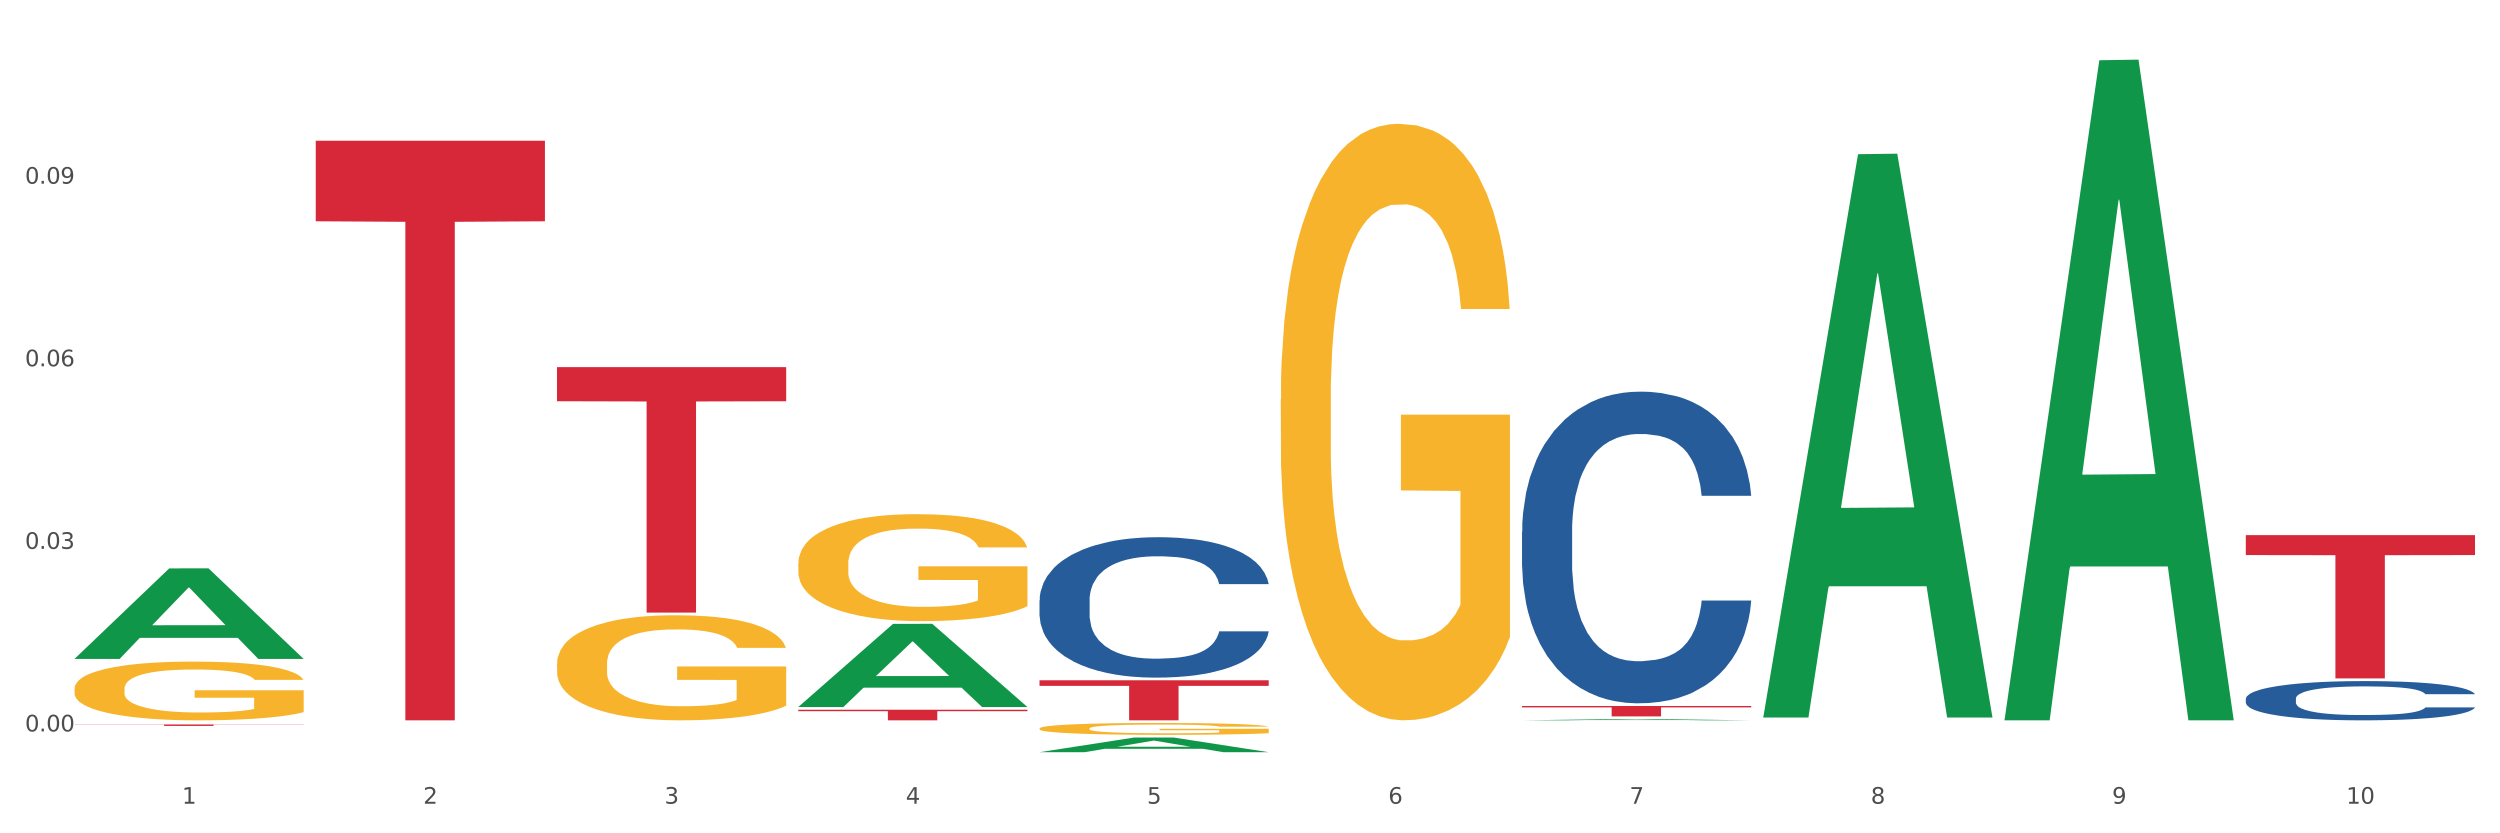<?xml version="1.0" encoding="utf-8" standalone="no"?>
<!DOCTYPE svg PUBLIC "-//W3C//DTD SVG 1.1//EN"
  "http://www.w3.org/Graphics/SVG/1.1/DTD/svg11.dtd">
<svg xmlns:xlink="http://www.w3.org/1999/xlink" width="1080pt" height="360pt" viewBox="0 0 1080 360" xmlns="http://www.w3.org/2000/svg" version="1.1">
 <rect x="0" y="0" width="1080" height="360" fill="#333333" stroke="none"/>
 <defs>
  <style type="text/css">*{stroke-linejoin: round; stroke-linecap: butt}</style>
 </defs>
 <g id="figure_1">
  <g id="patch_1">
   <path d="M 0 360 
L 1080 360 
L 1080 0 
L 0 0 
z
" style="fill: #ffffff; stroke: #ffffff; stroke-linejoin: miter"/>
  </g>
  <g id="axes_1">
   <g id="matplotlib.axis_1">
    <g id="xtick_1">
     <g id="text_1">
      <!-- 1 -->
      <g style="fill: #4d4d4d" transform="translate(78.627 347.204) scale(0.096 -0.096)">
       <defs>
        <path id="DejaVuSans-31" d="M 794 531 
L 1825 531 
L 1825 4091 
L 703 3866 
L 703 4441 
L 1819 4666 
L 2450 4666 
L 2450 531 
L 3481 531 
L 3481 0 
L 794 0 
L 794 531 
z
" transform="scale(0.016)"/>
       </defs>
       <use xlink:href="#DejaVuSans-31"/>
      </g>
     </g>
    </g>
    <g id="xtick_2">
     <g id="text_2">
      <!-- 2 -->
      <g style="fill: #4d4d4d" transform="translate(182.851 347.204) scale(0.096 -0.096)">
       <defs>
        <path id="DejaVuSans-32" d="M 1228 531 
L 3431 531 
L 3431 0 
L 469 0 
L 469 531 
Q 828 903 1448 1529 
Q 2069 2156 2228 2338 
Q 2531 2678 2651 2914 
Q 2772 3150 2772 3378 
Q 2772 3750 2511 3984 
Q 2250 4219 1831 4219 
Q 1534 4219 1204 4116 
Q 875 4013 500 3803 
L 500 4441 
Q 881 4594 1212 4672 
Q 1544 4750 1819 4750 
Q 2544 4750 2975 4387 
Q 3406 4025 3406 3419 
Q 3406 3131 3298 2873 
Q 3191 2616 2906 2266 
Q 2828 2175 2409 1742 
Q 1991 1309 1228 531 
z
" transform="scale(0.016)"/>
       </defs>
       <use xlink:href="#DejaVuSans-32"/>
      </g>
     </g>
    </g>
    <g id="xtick_3">
     <g id="text_3">
      <!-- 3 -->
      <g style="fill: #4d4d4d" transform="translate(287.074 347.204) scale(0.096 -0.096)">
       <defs>
        <path id="DejaVuSans-33" d="M 2597 2516 
Q 3050 2419 3304 2112 
Q 3559 1806 3559 1356 
Q 3559 666 3084 287 
Q 2609 -91 1734 -91 
Q 1441 -91 1130 -33 
Q 819 25 488 141 
L 488 750 
Q 750 597 1062 519 
Q 1375 441 1716 441 
Q 2309 441 2620 675 
Q 2931 909 2931 1356 
Q 2931 1769 2642 2001 
Q 2353 2234 1838 2234 
L 1294 2234 
L 1294 2753 
L 1863 2753 
Q 2328 2753 2575 2939 
Q 2822 3125 2822 3475 
Q 2822 3834 2567 4026 
Q 2313 4219 1838 4219 
Q 1578 4219 1281 4162 
Q 984 4106 628 3988 
L 628 4550 
Q 988 4650 1302 4700 
Q 1616 4750 1894 4750 
Q 2613 4750 3031 4423 
Q 3450 4097 3450 3541 
Q 3450 3153 3228 2886 
Q 3006 2619 2597 2516 
z
" transform="scale(0.016)"/>
       </defs>
       <use xlink:href="#DejaVuSans-33"/>
      </g>
     </g>
    </g>
    <g id="xtick_4">
     <g id="text_4">
      <!-- 4 -->
      <g style="fill: #4d4d4d" transform="translate(391.298 347.204) scale(0.096 -0.096)">
       <defs>
        <path id="DejaVuSans-34" d="M 2419 4116 
L 825 1625 
L 2419 1625 
L 2419 4116 
z
M 2253 4666 
L 3047 4666 
L 3047 1625 
L 3713 1625 
L 3713 1100 
L 3047 1100 
L 3047 0 
L 2419 0 
L 2419 1100 
L 313 1100 
L 313 1709 
L 2253 4666 
z
" transform="scale(0.016)"/>
       </defs>
       <use xlink:href="#DejaVuSans-34"/>
      </g>
     </g>
    </g>
    <g id="xtick_5">
     <g id="text_5">
      <!-- 5 -->
      <g style="fill: #4d4d4d" transform="translate(495.522 347.204) scale(0.096 -0.096)">
       <defs>
        <path id="DejaVuSans-35" d="M 691 4666 
L 3169 4666 
L 3169 4134 
L 1269 4134 
L 1269 2991 
Q 1406 3038 1543 3061 
Q 1681 3084 1819 3084 
Q 2600 3084 3056 2656 
Q 3513 2228 3513 1497 
Q 3513 744 3044 326 
Q 2575 -91 1722 -91 
Q 1428 -91 1123 -41 
Q 819 9 494 109 
L 494 744 
Q 775 591 1075 516 
Q 1375 441 1709 441 
Q 2250 441 2565 725 
Q 2881 1009 2881 1497 
Q 2881 1984 2565 2268 
Q 2250 2553 1709 2553 
Q 1456 2553 1204 2497 
Q 953 2441 691 2322 
L 691 4666 
z
" transform="scale(0.016)"/>
       </defs>
       <use xlink:href="#DejaVuSans-35"/>
      </g>
     </g>
    </g>
    <g id="xtick_6">
     <g id="text_6">
      <!-- 6 -->
      <g style="fill: #4d4d4d" transform="translate(599.745 347.204) scale(0.096 -0.096)">
       <defs>
        <path id="DejaVuSans-36" d="M 2113 2584 
Q 1688 2584 1439 2293 
Q 1191 2003 1191 1497 
Q 1191 994 1439 701 
Q 1688 409 2113 409 
Q 2538 409 2786 701 
Q 3034 994 3034 1497 
Q 3034 2003 2786 2293 
Q 2538 2584 2113 2584 
z
M 3366 4563 
L 3366 3988 
Q 3128 4100 2886 4159 
Q 2644 4219 2406 4219 
Q 1781 4219 1451 3797 
Q 1122 3375 1075 2522 
Q 1259 2794 1537 2939 
Q 1816 3084 2150 3084 
Q 2853 3084 3261 2657 
Q 3669 2231 3669 1497 
Q 3669 778 3244 343 
Q 2819 -91 2113 -91 
Q 1303 -91 875 529 
Q 447 1150 447 2328 
Q 447 3434 972 4092 
Q 1497 4750 2381 4750 
Q 2619 4750 2861 4703 
Q 3103 4656 3366 4563 
z
" transform="scale(0.016)"/>
       </defs>
       <use xlink:href="#DejaVuSans-36"/>
      </g>
     </g>
    </g>
    <g id="xtick_7">
     <g id="text_7">
      <!-- 7 -->
      <g style="fill: #4d4d4d" transform="translate(703.969 347.204) scale(0.096 -0.096)">
       <defs>
        <path id="DejaVuSans-37" d="M 525 4666 
L 3525 4666 
L 3525 4397 
L 1831 0 
L 1172 0 
L 2766 4134 
L 525 4134 
L 525 4666 
z
" transform="scale(0.016)"/>
       </defs>
       <use xlink:href="#DejaVuSans-37"/>
      </g>
     </g>
    </g>
    <g id="xtick_8">
     <g id="text_8">
      <!-- 8 -->
      <g style="fill: #4d4d4d" transform="translate(808.193 347.204) scale(0.096 -0.096)">
       <defs>
        <path id="DejaVuSans-38" d="M 2034 2216 
Q 1584 2216 1326 1975 
Q 1069 1734 1069 1313 
Q 1069 891 1326 650 
Q 1584 409 2034 409 
Q 2484 409 2743 651 
Q 3003 894 3003 1313 
Q 3003 1734 2745 1975 
Q 2488 2216 2034 2216 
z
M 1403 2484 
Q 997 2584 770 2862 
Q 544 3141 544 3541 
Q 544 4100 942 4425 
Q 1341 4750 2034 4750 
Q 2731 4750 3128 4425 
Q 3525 4100 3525 3541 
Q 3525 3141 3298 2862 
Q 3072 2584 2669 2484 
Q 3125 2378 3379 2068 
Q 3634 1759 3634 1313 
Q 3634 634 3220 271 
Q 2806 -91 2034 -91 
Q 1263 -91 848 271 
Q 434 634 434 1313 
Q 434 1759 690 2068 
Q 947 2378 1403 2484 
z
M 1172 3481 
Q 1172 3119 1398 2916 
Q 1625 2713 2034 2713 
Q 2441 2713 2670 2916 
Q 2900 3119 2900 3481 
Q 2900 3844 2670 4047 
Q 2441 4250 2034 4250 
Q 1625 4250 1398 4047 
Q 1172 3844 1172 3481 
z
" transform="scale(0.016)"/>
       </defs>
       <use xlink:href="#DejaVuSans-38"/>
      </g>
     </g>
    </g>
    <g id="xtick_9">
     <g id="text_9">
      <!-- 9 -->
      <g style="fill: #4d4d4d" transform="translate(912.416 347.204) scale(0.096 -0.096)">
       <defs>
        <path id="DejaVuSans-39" d="M 703 97 
L 703 672 
Q 941 559 1184 500 
Q 1428 441 1663 441 
Q 2288 441 2617 861 
Q 2947 1281 2994 2138 
Q 2813 1869 2534 1725 
Q 2256 1581 1919 1581 
Q 1219 1581 811 2004 
Q 403 2428 403 3163 
Q 403 3881 828 4315 
Q 1253 4750 1959 4750 
Q 2769 4750 3195 4129 
Q 3622 3509 3622 2328 
Q 3622 1225 3098 567 
Q 2575 -91 1691 -91 
Q 1453 -91 1209 -44 
Q 966 3 703 97 
z
M 1959 2075 
Q 2384 2075 2632 2365 
Q 2881 2656 2881 3163 
Q 2881 3666 2632 3958 
Q 2384 4250 1959 4250 
Q 1534 4250 1286 3958 
Q 1038 3666 1038 3163 
Q 1038 2656 1286 2365 
Q 1534 2075 1959 2075 
z
" transform="scale(0.016)"/>
       </defs>
       <use xlink:href="#DejaVuSans-39"/>
      </g>
     </g>
    </g>
    <g id="xtick_10">
     <g id="text_10">
      <!-- 10 -->
      <g style="fill: #4d4d4d" transform="translate(1013.586 347.204) scale(0.096 -0.096)">
       <defs>
        <path id="DejaVuSans-30" d="M 2034 4250 
Q 1547 4250 1301 3770 
Q 1056 3291 1056 2328 
Q 1056 1369 1301 889 
Q 1547 409 2034 409 
Q 2525 409 2770 889 
Q 3016 1369 3016 2328 
Q 3016 3291 2770 3770 
Q 2525 4250 2034 4250 
z
M 2034 4750 
Q 2819 4750 3233 4129 
Q 3647 3509 3647 2328 
Q 3647 1150 3233 529 
Q 2819 -91 2034 -91 
Q 1250 -91 836 529 
Q 422 1150 422 2328 
Q 422 3509 836 4129 
Q 1250 4750 2034 4750 
z
" transform="scale(0.016)"/>
       </defs>
       <use xlink:href="#DejaVuSans-31"/>
       <use xlink:href="#DejaVuSans-30" transform="translate(63.623 0)"/>
      </g>
     </g>
    </g>
    <g id="xtick_11"/>
    <g id="xtick_12"/>
    <g id="xtick_13"/>
    <g id="xtick_14"/>
    <g id="xtick_15"/>
    <g id="xtick_16"/>
    <g id="xtick_17"/>
    <g id="xtick_18"/>
    <g id="xtick_19"/>
   </g>
   <g id="matplotlib.axis_2">
    <g id="ytick_1">
     <g id="text_11">
      <!-- 0.00 -->
      <g style="fill: #4d4d4d" transform="translate(10.8 315.979) scale(0.096 -0.096)">
       <defs>
        <path id="DejaVuSans-2e" d="M 684 794 
L 1344 794 
L 1344 0 
L 684 0 
L 684 794 
z
" transform="scale(0.016)"/>
       </defs>
       <use xlink:href="#DejaVuSans-30"/>
       <use xlink:href="#DejaVuSans-2e" transform="translate(63.623 0)"/>
       <use xlink:href="#DejaVuSans-30" transform="translate(95.41 0)"/>
       <use xlink:href="#DejaVuSans-30" transform="translate(159.033 0)"/>
      </g>
     </g>
    </g>
    <g id="ytick_2">
     <g id="text_12">
      <!-- 0.03 -->
      <g style="fill: #4d4d4d" transform="translate(10.8 237.107) scale(0.096 -0.096)">
       <use xlink:href="#DejaVuSans-30"/>
       <use xlink:href="#DejaVuSans-2e" transform="translate(63.623 0)"/>
       <use xlink:href="#DejaVuSans-30" transform="translate(95.41 0)"/>
       <use xlink:href="#DejaVuSans-33" transform="translate(159.033 0)"/>
      </g>
     </g>
    </g>
    <g id="ytick_3">
     <g id="text_13">
      <!-- 0.06 -->
      <g style="fill: #4d4d4d" transform="translate(10.8 158.234) scale(0.096 -0.096)">
       <use xlink:href="#DejaVuSans-30"/>
       <use xlink:href="#DejaVuSans-2e" transform="translate(63.623 0)"/>
       <use xlink:href="#DejaVuSans-30" transform="translate(95.41 0)"/>
       <use xlink:href="#DejaVuSans-36" transform="translate(159.033 0)"/>
      </g>
     </g>
    </g>
    <g id="ytick_4">
     <g id="text_14">
      <!-- 0.09 -->
      <g style="fill: #4d4d4d" transform="translate(10.8 79.361) scale(0.096 -0.096)">
       <use xlink:href="#DejaVuSans-30"/>
       <use xlink:href="#DejaVuSans-2e" transform="translate(63.623 0)"/>
       <use xlink:href="#DejaVuSans-30" transform="translate(95.41 0)"/>
       <use xlink:href="#DejaVuSans-39" transform="translate(159.033 0)"/>
      </g>
     </g>
    </g>
    <g id="ytick_5"/>
    <g id="ytick_6"/>
    <g id="ytick_7"/>
    <g id="ytick_8"/>
   </g>
   <g id="PolyCollection_1">
    <path d="M 32.175 284.594 
L 32.277 284.557 
L 73.107 245.544 
L 90.051 245.507 
L 131.187 284.667 
L 111.589 284.667 
L 102.709 275.548 
L 60.552 275.548 
L 60.246 275.695 
L 51.671 284.667 
L 32.175 284.667 
L 32.175 284.594 
L 65.86 270.106 
L 97.401 270.069 
L 81.783 253.854 
L 81.579 253.78 
L 81.375 253.89 
L 65.758 270.069 
L 65.86 270.106 
L 32.175 284.594 
z
" clip-path="url(#p917993ad12)" style="fill: #109648"/>
    <path d="M 344.846 243.481 
L 344.963 243.439 
L 344.963 241.92 
L 345.197 240.611 
L 346.366 237.446 
L 348.119 234.829 
L 349.405 233.436 
L 350.691 232.297 
L 352.21 231.157 
L 354.081 229.975 
L 357.471 228.245 
L 359.575 227.359 
L 362.147 226.43 
L 366.823 225.08 
L 370.213 224.32 
L 373.72 223.687 
L 379.448 222.927 
L 383.188 222.589 
L 387.163 222.336 
L 391.956 222.167 
L 395.579 222.125 
L 403.529 222.252 
L 410.309 222.632 
L 413.582 222.927 
L 417.79 223.434 
L 420.011 223.771 
L 423.635 224.447 
L 427.376 225.333 
L 429.947 226.093 
L 433.805 227.527 
L 436.728 228.962 
L 439.416 230.735 
L 440.819 231.959 
L 441.871 233.099 
L 442.806 234.407 
L 443.741 236.475 
L 422.7 236.475 
L 421.882 234.998 
L 420.596 233.605 
L 418.725 232.255 
L 417.089 231.41 
L 414.283 230.355 
L 411.711 229.68 
L 409.023 229.174 
L 405.75 228.751 
L 403.178 228.54 
L 399.554 228.372 
L 392.423 228.414 
L 387.63 228.751 
L 384.357 229.174 
L 382.253 229.553 
L 380.383 229.975 
L 378.279 230.566 
L 375.824 231.453 
L 374.07 232.255 
L 372.317 233.267 
L 370.914 234.28 
L 369.628 235.462 
L 368.576 236.728 
L 367.758 238.037 
L 367.056 239.64 
L 366.472 242.299 
L 366.472 248.082 
L 366.706 249.39 
L 367.29 251.12 
L 367.992 252.429 
L 369.161 253.99 
L 370.213 255.045 
L 372.2 256.565 
L 374.421 257.831 
L 376.174 258.633 
L 377.928 259.308 
L 380.967 260.237 
L 384.357 260.996 
L 387.28 261.461 
L 391.254 261.883 
L 393.943 262.051 
L 396.281 262.136 
L 402.009 262.136 
L 406.1 262.009 
L 410.659 261.714 
L 414.166 261.334 
L 417.089 260.87 
L 420.362 260.11 
L 422.466 259.393 
L 422.466 250.572 
L 396.748 250.529 
L 396.748 244.663 
L 443.858 244.663 
L 443.858 261.883 
L 441.871 262.769 
L 439.65 263.571 
L 437.312 264.288 
L 433.805 265.175 
L 429.597 266.019 
L 425.856 266.61 
L 421.882 267.116 
L 417.206 267.58 
L 411.127 268.002 
L 407.386 268.171 
L 402.71 268.298 
L 397.216 268.34 
L 392.423 268.256 
L 387.747 268.045 
L 382.838 267.665 
L 378.045 267.116 
L 374.421 266.567 
L 370.797 265.892 
L 366.94 265.006 
L 363.9 264.162 
L 361.562 263.402 
L 358.99 262.431 
L 356.185 261.165 
L 354.081 260.026 
L 352.21 258.844 
L 350.223 257.324 
L 348.82 256.016 
L 347.418 254.37 
L 346.599 253.146 
L 345.664 251.247 
L 344.963 248.588 
L 344.846 243.481 
z
" clip-path="url(#p917993ad12)" style="fill: #f7b32b"/>
    <path d="M 449.069 314.7 
L 449.186 314.696 
L 449.186 314.527 
L 449.42 314.382 
L 450.589 314.031 
L 452.343 313.741 
L 453.628 313.586 
L 454.914 313.46 
L 456.434 313.334 
L 458.304 313.203 
L 461.694 313.011 
L 463.799 312.912 
L 466.37 312.809 
L 471.046 312.66 
L 474.436 312.575 
L 477.943 312.505 
L 483.671 312.421 
L 487.412 312.383 
L 491.386 312.355 
L 496.179 312.337 
L 499.803 312.332 
L 507.752 312.346 
L 514.532 312.388 
L 517.805 312.421 
L 522.014 312.477 
L 524.235 312.515 
L 527.859 312.589 
L 531.599 312.688 
L 534.171 312.772 
L 538.029 312.931 
L 540.951 313.09 
L 543.64 313.287 
L 545.043 313.423 
L 546.095 313.549 
L 547.03 313.694 
L 547.965 313.923 
L 526.923 313.923 
L 526.105 313.76 
L 524.819 313.605 
L 522.949 313.455 
L 521.312 313.362 
L 518.507 313.245 
L 515.935 313.17 
L 513.246 313.114 
L 509.973 313.067 
L 507.401 313.043 
L 503.778 313.025 
L 496.647 313.029 
L 491.854 313.067 
L 488.581 313.114 
L 486.477 313.156 
L 484.606 313.203 
L 482.502 313.268 
L 480.047 313.366 
L 478.294 313.455 
L 476.54 313.568 
L 475.138 313.68 
L 473.852 313.811 
L 472.8 313.951 
L 471.981 314.096 
L 471.28 314.274 
L 470.696 314.569 
L 470.696 315.21 
L 470.929 315.355 
L 471.514 315.547 
L 472.215 315.692 
L 473.384 315.866 
L 474.436 315.983 
L 476.424 316.151 
L 478.645 316.292 
L 480.398 316.38 
L 482.152 316.455 
L 485.191 316.558 
L 488.581 316.643 
L 491.503 316.694 
L 495.478 316.741 
L 498.167 316.76 
L 500.505 316.769 
L 506.232 316.769 
L 510.324 316.755 
L 514.883 316.722 
L 518.39 316.68 
L 521.312 316.629 
L 524.585 316.544 
L 526.69 316.465 
L 526.69 315.487 
L 500.972 315.482 
L 500.972 314.831 
L 548.082 314.831 
L 548.082 316.741 
L 546.095 316.839 
L 543.874 316.928 
L 541.536 317.008 
L 538.029 317.106 
L 533.82 317.2 
L 530.08 317.265 
L 526.105 317.321 
L 521.429 317.373 
L 515.351 317.419 
L 511.61 317.438 
L 506.934 317.452 
L 501.44 317.457 
L 496.647 317.448 
L 491.971 317.424 
L 487.061 317.382 
L 482.268 317.321 
L 478.645 317.26 
L 475.021 317.185 
L 471.163 317.087 
L 468.124 316.994 
L 465.786 316.909 
L 463.214 316.802 
L 460.409 316.661 
L 458.304 316.535 
L 456.434 316.404 
L 454.447 316.235 
L 453.044 316.09 
L 451.641 315.908 
L 450.823 315.772 
L 449.888 315.561 
L 449.186 315.267 
L 449.069 314.7 
z
" clip-path="url(#p917993ad12)" style="fill: #f7b32b"/>
    <path d="M 553.293 172.556 
L 553.41 172.32 
L 553.41 163.848 
L 553.644 156.552 
L 554.813 138.9 
L 556.566 124.309 
L 557.852 116.542 
L 559.138 110.188 
L 560.658 103.833 
L 562.528 97.243 
L 565.918 87.594 
L 568.022 82.652 
L 570.594 77.474 
L 575.27 69.943 
L 578.66 65.706 
L 582.167 62.176 
L 587.895 57.94 
L 591.636 56.057 
L 595.61 54.645 
L 600.403 53.703 
L 604.027 53.468 
L 611.976 54.174 
L 618.756 56.292 
L 622.029 57.94 
L 626.237 60.764 
L 628.458 62.647 
L 632.082 66.412 
L 635.823 71.355 
L 638.395 75.591 
L 642.252 83.593 
L 645.175 91.595 
L 647.863 101.48 
L 649.266 108.305 
L 650.318 114.659 
L 651.253 121.955 
L 652.189 133.487 
L 631.147 133.487 
L 630.329 125.25 
L 629.043 117.484 
L 627.173 109.952 
L 625.536 105.245 
L 622.73 99.362 
L 620.159 95.596 
L 617.47 92.772 
L 614.197 90.418 
L 611.625 89.241 
L 608.001 88.3 
L 600.87 88.535 
L 596.078 90.418 
L 592.805 92.772 
L 590.7 94.89 
L 588.83 97.243 
L 586.726 100.538 
L 584.271 105.481 
L 582.518 109.952 
L 580.764 115.601 
L 579.361 121.249 
L 578.075 127.839 
L 577.023 134.9 
L 576.205 142.195 
L 575.504 151.139 
L 574.919 165.966 
L 574.919 198.209 
L 575.153 205.505 
L 575.737 215.154 
L 576.439 222.45 
L 577.608 231.158 
L 578.66 237.042 
L 580.647 245.514 
L 582.868 252.575 
L 584.622 257.047 
L 586.375 260.812 
L 589.415 265.99 
L 592.805 270.226 
L 595.727 272.815 
L 599.702 275.169 
L 602.39 276.11 
L 604.728 276.581 
L 610.456 276.581 
L 614.548 275.875 
L 619.107 274.227 
L 622.613 272.109 
L 625.536 269.52 
L 628.809 265.284 
L 630.913 261.283 
L 630.913 212.095 
L 605.196 211.859 
L 605.196 179.145 
L 652.306 179.145 
L 652.306 275.169 
L 650.318 280.111 
L 648.097 284.583 
L 645.759 288.584 
L 642.252 293.526 
L 638.044 298.233 
L 634.303 301.528 
L 630.329 304.352 
L 625.653 306.941 
L 619.574 309.295 
L 615.833 310.236 
L 611.158 310.942 
L 605.663 311.177 
L 600.87 310.707 
L 596.195 309.53 
L 591.285 307.412 
L 586.492 304.352 
L 582.868 301.293 
L 579.244 297.527 
L 575.387 292.585 
L 572.347 287.878 
L 570.009 283.641 
L 567.438 278.228 
L 564.632 271.168 
L 562.528 264.813 
L 560.658 258.223 
L 558.67 249.751 
L 557.268 242.455 
L 555.865 233.276 
L 555.047 226.451 
L 554.111 215.86 
L 553.41 201.033 
L 553.293 172.556 
z
" clip-path="url(#p917993ad12)" style="fill: #f7b32b"/>
    <path d="M 32.175 312.964 
L 131.187 312.964 
L 131.187 313.054 
L 92.239 313.054 
L 92.239 313.607 
L 70.888 313.607 
L 70.888 313.054 
L 32.175 313.054 
L 32.175 312.965 
L 32.175 312.964 
z
" clip-path="url(#p917993ad12)" style="fill: #d62839"/>
    <path d="M 136.399 60.795 
L 235.411 60.795 
L 235.411 95.591 
L 196.463 95.826 
L 196.463 311.185 
L 175.112 311.185 
L 175.112 95.826 
L 136.399 95.591 
L 136.399 61.03 
L 136.399 60.795 
z
" clip-path="url(#p917993ad12)" style="fill: #d62839"/>
    <path d="M 970.188 301.847 
L 970.305 301.831 
L 970.305 301.397 
L 970.656 300.809 
L 971.943 299.725 
L 973.582 298.904 
L 976.39 297.944 
L 977.912 297.541 
L 979.902 297.092 
L 983.998 296.364 
L 988.679 295.744 
L 991.956 295.404 
L 994.414 295.187 
L 999.915 294.8 
L 1003.075 294.629 
L 1006.352 294.49 
L 1009.161 294.397 
L 1013.842 294.289 
L 1017.587 294.242 
L 1021.917 294.227 
L 1025.546 294.242 
L 1030.344 294.304 
L 1037.366 294.49 
L 1040.058 294.598 
L 1043.686 294.784 
L 1047.431 295.032 
L 1050.474 295.28 
L 1053.985 295.636 
L 1057.613 296.101 
L 1061.125 296.689 
L 1063.582 297.231 
L 1065.572 297.804 
L 1067.327 298.501 
L 1068.615 299.26 
L 1069.2 299.895 
L 1047.782 299.895 
L 1047.197 299.322 
L 1046.027 298.703 
L 1044.857 298.284 
L 1043.569 297.944 
L 1041.58 297.557 
L 1039.824 297.309 
L 1036.898 297.014 
L 1034.206 296.829 
L 1031.983 296.72 
L 1029.291 296.627 
L 1023.556 296.534 
L 1019.46 296.534 
L 1016.885 296.565 
L 1013.725 296.643 
L 1011.033 296.751 
L 1007.873 296.937 
L 1005.415 297.138 
L 1002.958 297.402 
L 1001.553 297.588 
L 999.447 297.928 
L 998.042 298.207 
L 996.17 298.687 
L 995.116 299.028 
L 993.244 299.911 
L 992.424 300.561 
L 992.073 301.01 
L 991.839 301.506 
L 991.839 303.922 
L 992.541 305.006 
L 993.127 305.471 
L 994.063 305.997 
L 995.818 306.679 
L 998.393 307.345 
L 1001.085 307.825 
L 1003.309 308.119 
L 1005.415 308.336 
L 1007.522 308.506 
L 1010.097 308.661 
L 1012.203 308.754 
L 1015.363 308.847 
L 1019.109 308.894 
L 1022.035 308.894 
L 1028.003 308.816 
L 1030.695 308.739 
L 1033.27 308.63 
L 1036.079 308.46 
L 1038.303 308.274 
L 1039.59 308.135 
L 1041.697 307.84 
L 1043.335 307.531 
L 1044.739 307.174 
L 1045.676 306.865 
L 1046.729 306.4 
L 1047.548 305.873 
L 1047.782 305.595 
L 1069.2 305.595 
L 1068.732 306.152 
L 1067.913 306.694 
L 1066.274 307.422 
L 1064.987 307.84 
L 1062.997 308.351 
L 1060.89 308.785 
L 1057.965 309.265 
L 1055.273 309.621 
L 1052.464 309.931 
L 1049.421 310.21 
L 1043.92 310.597 
L 1041.931 310.706 
L 1037.717 310.891 
L 1034.44 311 
L 1029.642 311.108 
L 1024.726 311.17 
L 1019.577 311.186 
L 1015.012 311.155 
L 1009.98 311.062 
L 1006.82 310.969 
L 1003.309 310.83 
L 999.212 310.613 
L 995.35 310.349 
L 991.722 310.04 
L 988.328 309.683 
L 985.168 309.281 
L 981.072 308.615 
L 978.029 307.964 
L 975.805 307.36 
L 974.284 306.849 
L 972.762 306.199 
L 971.943 305.75 
L 970.656 304.665 
L 970.188 303.659 
L 970.188 301.847 
z
" clip-path="url(#p917993ad12)" style="fill: #255c99"/>
    <path d="M 657.517 229.682 
L 657.634 229.559 
L 657.634 226.116 
L 657.985 221.443 
L 659.272 212.836 
L 660.911 206.318 
L 663.72 198.694 
L 665.241 195.497 
L 667.231 191.931 
L 671.327 186.152 
L 676.008 181.233 
L 679.285 178.528 
L 681.743 176.806 
L 687.244 173.732 
L 690.404 172.379 
L 693.681 171.273 
L 696.49 170.535 
L 701.171 169.674 
L 704.916 169.305 
L 709.247 169.182 
L 712.875 169.305 
L 717.673 169.797 
L 724.695 171.273 
L 727.387 172.133 
L 731.015 173.609 
L 734.76 175.576 
L 737.803 177.544 
L 741.314 180.372 
L 744.943 184.061 
L 748.454 188.734 
L 750.911 193.038 
L 752.901 197.588 
L 754.657 203.121 
L 755.944 209.147 
L 756.529 214.188 
L 735.112 214.188 
L 734.526 209.638 
L 733.356 204.72 
L 732.186 201.4 
L 730.898 198.694 
L 728.909 195.62 
L 727.153 193.653 
L 724.227 191.316 
L 721.535 189.841 
L 719.312 188.98 
L 716.62 188.242 
L 710.885 187.504 
L 706.789 187.504 
L 704.214 187.75 
L 701.054 188.365 
L 698.362 189.226 
L 695.202 190.701 
L 692.745 192.3 
L 690.287 194.39 
L 688.882 195.866 
L 686.776 198.571 
L 685.371 200.785 
L 683.499 204.597 
L 682.445 207.302 
L 680.573 214.311 
L 679.754 219.476 
L 679.402 223.042 
L 679.168 226.977 
L 679.168 246.16 
L 679.871 254.768 
L 680.456 258.457 
L 681.392 262.638 
L 683.148 268.048 
L 685.722 273.336 
L 688.414 277.148 
L 690.638 279.484 
L 692.745 281.206 
L 694.851 282.558 
L 697.426 283.788 
L 699.533 284.526 
L 702.693 285.264 
L 706.438 285.633 
L 709.364 285.633 
L 715.332 285.018 
L 718.024 284.403 
L 720.599 283.542 
L 723.408 282.189 
L 725.632 280.714 
L 726.919 279.607 
L 729.026 277.271 
L 730.664 274.811 
L 732.069 271.983 
L 733.005 269.524 
L 734.058 265.835 
L 734.877 261.654 
L 735.112 259.44 
L 756.529 259.44 
L 756.061 263.867 
L 755.242 268.171 
L 753.603 273.951 
L 752.316 277.271 
L 750.326 281.329 
L 748.22 284.772 
L 745.294 288.584 
L 742.602 291.412 
L 739.793 293.871 
L 736.75 296.085 
L 731.249 299.159 
L 729.26 300.02 
L 725.046 301.495 
L 721.769 302.356 
L 716.971 303.217 
L 712.055 303.709 
L 706.906 303.832 
L 702.341 303.586 
L 697.309 302.848 
L 694.149 302.11 
L 690.638 301.004 
L 686.542 299.282 
L 682.679 297.192 
L 679.051 294.732 
L 675.657 291.904 
L 672.497 288.707 
L 668.401 283.419 
L 665.358 278.255 
L 663.134 273.459 
L 661.613 269.401 
L 660.091 264.236 
L 659.272 260.67 
L 657.985 252.062 
L 657.517 244.069 
L 657.517 229.682 
z
" clip-path="url(#p917993ad12)" style="fill: #255c99"/>
    <path d="M 449.069 259.332 
L 449.187 259.276 
L 449.187 257.725 
L 449.538 255.619 
L 450.825 251.741 
L 452.464 248.805 
L 455.272 245.369 
L 456.794 243.929 
L 458.783 242.322 
L 462.88 239.718 
L 467.561 237.502 
L 470.838 236.283 
L 473.296 235.507 
L 478.797 234.122 
L 481.957 233.513 
L 485.234 233.014 
L 488.042 232.682 
L 492.724 232.294 
L 496.469 232.127 
L 500.799 232.072 
L 504.427 232.127 
L 509.226 232.349 
L 516.248 233.014 
L 518.94 233.402 
L 522.568 234.067 
L 526.313 234.953 
L 529.356 235.84 
L 532.867 237.114 
L 536.495 238.776 
L 540.006 240.882 
L 542.464 242.821 
L 544.454 244.871 
L 546.209 247.364 
L 547.497 250.079 
L 548.082 252.351 
L 526.664 252.351 
L 526.079 250.301 
L 524.909 248.084 
L 523.738 246.588 
L 522.451 245.369 
L 520.461 243.984 
L 518.706 243.098 
L 515.78 242.045 
L 513.088 241.38 
L 510.864 240.992 
L 508.173 240.66 
L 502.438 240.327 
L 498.342 240.327 
L 495.767 240.438 
L 492.607 240.715 
L 489.915 241.103 
L 486.755 241.768 
L 484.297 242.488 
L 481.84 243.43 
L 480.435 244.095 
L 478.328 245.314 
L 476.924 246.311 
L 475.051 248.029 
L 473.998 249.248 
L 472.126 252.406 
L 471.306 254.733 
L 470.955 256.34 
L 470.721 258.113 
L 470.721 266.756 
L 471.423 270.634 
L 472.009 272.297 
L 472.945 274.18 
L 474.7 276.618 
L 477.275 279.001 
L 479.967 280.718 
L 482.191 281.771 
L 484.297 282.547 
L 486.404 283.156 
L 488.979 283.71 
L 491.085 284.043 
L 494.245 284.375 
L 497.991 284.541 
L 500.916 284.541 
L 506.885 284.264 
L 509.577 283.987 
L 512.152 283.599 
L 514.961 282.99 
L 517.184 282.325 
L 518.472 281.826 
L 520.578 280.774 
L 522.217 279.666 
L 523.621 278.391 
L 524.558 277.283 
L 525.611 275.621 
L 526.43 273.737 
L 526.664 272.74 
L 548.082 272.74 
L 547.614 274.734 
L 546.795 276.674 
L 545.156 279.278 
L 543.869 280.774 
L 541.879 282.602 
L 539.772 284.153 
L 536.846 285.871 
L 534.155 287.145 
L 531.346 288.253 
L 528.303 289.251 
L 522.802 290.636 
L 520.813 291.024 
L 516.599 291.689 
L 513.322 292.076 
L 508.524 292.464 
L 503.608 292.686 
L 498.459 292.741 
L 493.894 292.63 
L 488.862 292.298 
L 485.702 291.966 
L 482.191 291.467 
L 478.094 290.691 
L 474.232 289.749 
L 470.604 288.641 
L 467.21 287.367 
L 464.05 285.926 
L 459.954 283.544 
L 456.911 281.217 
L 454.687 279.056 
L 453.166 277.228 
L 451.644 274.901 
L 450.825 273.294 
L 449.538 269.415 
L 449.069 265.814 
L 449.069 259.332 
z
" clip-path="url(#p917993ad12)" style="fill: #255c99"/>
    <path d="M 240.622 158.597 
L 339.635 158.597 
L 339.635 173.333 
L 300.687 173.433 
L 300.687 264.64 
L 279.336 264.64 
L 279.336 173.433 
L 240.622 173.333 
L 240.622 158.696 
L 240.622 158.597 
z
" clip-path="url(#p917993ad12)" style="fill: #d62839"/>
    <path d="M 344.846 306.594 
L 443.858 306.594 
L 443.858 307.232 
L 404.91 307.236 
L 404.91 311.186 
L 383.559 311.186 
L 383.559 307.236 
L 344.846 307.232 
L 344.846 306.598 
L 344.846 306.594 
z
" clip-path="url(#p917993ad12)" style="fill: #d62839"/>
    <path d="M 449.069 293.888 
L 548.082 293.888 
L 548.082 296.291 
L 509.134 296.308 
L 509.134 311.186 
L 487.783 311.186 
L 487.783 296.308 
L 449.069 296.291 
L 449.069 293.904 
L 449.069 293.888 
z
" clip-path="url(#p917993ad12)" style="fill: #d62839"/>
    <path d="M 657.517 304.978 
L 756.529 304.978 
L 756.529 305.606 
L 717.581 305.61 
L 717.581 309.493 
L 696.23 309.493 
L 696.23 305.61 
L 657.517 305.606 
L 657.517 304.982 
L 657.517 304.978 
z
" clip-path="url(#p917993ad12)" style="fill: #d62839"/>
    <path d="M 970.188 231.187 
L 1069.2 231.187 
L 1069.2 239.788 
L 1030.252 239.847 
L 1030.252 293.08 
L 1008.901 293.08 
L 1008.901 239.847 
L 970.188 239.788 
L 970.188 231.245 
L 970.188 231.187 
z
" clip-path="url(#p917993ad12)" style="fill: #d62839"/>
    <path d="M 240.622 286.765 
L 240.739 286.724 
L 240.739 285.231 
L 240.973 283.946 
L 242.142 280.836 
L 243.895 278.266 
L 245.181 276.898 
L 246.467 275.778 
L 247.987 274.659 
L 249.857 273.498 
L 253.247 271.798 
L 255.351 270.927 
L 257.923 270.015 
L 262.599 268.688 
L 265.989 267.942 
L 269.496 267.32 
L 275.224 266.574 
L 278.965 266.242 
L 282.939 265.993 
L 287.732 265.828 
L 291.356 265.786 
L 299.305 265.911 
L 306.085 266.284 
L 309.358 266.574 
L 313.566 267.071 
L 315.788 267.403 
L 319.411 268.067 
L 323.152 268.937 
L 325.724 269.683 
L 329.581 271.093 
L 332.504 272.503 
L 335.193 274.244 
L 336.595 275.447 
L 337.647 276.566 
L 338.583 277.851 
L 339.518 279.883 
L 318.476 279.883 
L 317.658 278.432 
L 316.372 277.064 
L 314.502 275.737 
L 312.865 274.908 
L 310.06 273.871 
L 307.488 273.208 
L 304.799 272.71 
L 301.526 272.296 
L 298.954 272.088 
L 295.33 271.922 
L 288.2 271.964 
L 283.407 272.296 
L 280.134 272.71 
L 278.03 273.083 
L 276.159 273.498 
L 274.055 274.078 
L 271.6 274.949 
L 269.847 275.737 
L 268.093 276.732 
L 266.69 277.727 
L 265.405 278.888 
L 264.352 280.132 
L 263.534 281.417 
L 262.833 282.992 
L 262.248 285.604 
L 262.248 291.285 
L 262.482 292.57 
L 263.067 294.27 
L 263.768 295.555 
L 264.937 297.089 
L 265.989 298.126 
L 267.976 299.618 
L 270.197 300.862 
L 271.951 301.65 
L 273.704 302.313 
L 276.744 303.225 
L 280.134 303.972 
L 283.056 304.428 
L 287.031 304.842 
L 289.719 305.008 
L 292.057 305.091 
L 297.785 305.091 
L 301.877 304.967 
L 306.436 304.676 
L 309.943 304.303 
L 312.865 303.847 
L 316.138 303.101 
L 318.242 302.396 
L 318.242 293.731 
L 292.525 293.689 
L 292.525 287.926 
L 339.635 287.926 
L 339.635 304.842 
L 337.647 305.713 
L 335.426 306.501 
L 333.088 307.205 
L 329.581 308.076 
L 325.373 308.905 
L 321.632 309.486 
L 317.658 309.983 
L 312.982 310.439 
L 306.903 310.854 
L 303.163 311.02 
L 298.487 311.144 
L 292.992 311.186 
L 288.2 311.103 
L 283.524 310.895 
L 278.614 310.522 
L 273.821 309.983 
L 270.197 309.444 
L 266.574 308.781 
L 262.716 307.91 
L 259.677 307.081 
L 257.339 306.335 
L 254.767 305.381 
L 251.961 304.137 
L 249.857 303.018 
L 247.987 301.857 
L 246 300.364 
L 244.597 299.079 
L 243.194 297.462 
L 242.376 296.26 
L 241.441 294.394 
L 240.739 291.782 
L 240.622 286.765 
z
" clip-path="url(#p917993ad12)" style="fill: #f7b32b"/>
    <path d="M 32.175 297.538 
L 32.292 297.515 
L 32.292 296.681 
L 32.526 295.962 
L 33.695 294.224 
L 35.448 292.788 
L 36.734 292.023 
L 38.02 291.398 
L 39.54 290.772 
L 41.41 290.123 
L 44.8 289.173 
L 46.904 288.687 
L 49.476 288.177 
L 54.152 287.435 
L 57.542 287.018 
L 61.049 286.671 
L 66.777 286.254 
L 70.517 286.068 
L 74.492 285.929 
L 79.285 285.837 
L 82.909 285.813 
L 90.858 285.883 
L 97.638 286.091 
L 100.911 286.254 
L 105.119 286.532 
L 107.34 286.717 
L 110.964 287.088 
L 114.705 287.574 
L 117.277 287.991 
L 121.134 288.779 
L 124.057 289.567 
L 126.745 290.54 
L 128.148 291.212 
L 129.2 291.838 
L 130.135 292.556 
L 131.071 293.692 
L 110.029 293.692 
L 109.211 292.881 
L 107.925 292.116 
L 106.054 291.374 
L 104.418 290.911 
L 101.612 290.332 
L 99.041 289.961 
L 96.352 289.683 
L 93.079 289.451 
L 90.507 289.335 
L 86.883 289.243 
L 79.752 289.266 
L 74.96 289.451 
L 71.686 289.683 
L 69.582 289.891 
L 67.712 290.123 
L 65.608 290.448 
L 63.153 290.934 
L 61.399 291.374 
L 59.646 291.931 
L 58.243 292.487 
L 56.957 293.135 
L 55.905 293.831 
L 55.087 294.549 
L 54.386 295.429 
L 53.801 296.889 
L 53.801 300.064 
L 54.035 300.782 
L 54.619 301.732 
L 55.321 302.45 
L 56.49 303.308 
L 57.542 303.887 
L 59.529 304.721 
L 61.75 305.416 
L 63.504 305.856 
L 65.257 306.227 
L 68.296 306.737 
L 71.686 307.154 
L 74.609 307.409 
L 78.583 307.641 
L 81.272 307.733 
L 83.61 307.78 
L 89.338 307.78 
L 93.429 307.71 
L 97.988 307.548 
L 101.495 307.339 
L 104.418 307.084 
L 107.691 306.667 
L 109.795 306.273 
L 109.795 301.431 
L 84.078 301.408 
L 84.078 298.187 
L 131.187 298.187 
L 131.187 307.641 
L 129.2 308.127 
L 126.979 308.567 
L 124.641 308.961 
L 121.134 309.448 
L 116.926 309.911 
L 113.185 310.236 
L 109.211 310.514 
L 104.535 310.769 
L 98.456 311 
L 94.715 311.093 
L 90.039 311.163 
L 84.545 311.186 
L 79.752 311.139 
L 75.076 311.024 
L 70.167 310.815 
L 65.374 310.514 
L 61.75 310.213 
L 58.126 309.842 
L 54.269 309.355 
L 51.229 308.892 
L 48.891 308.475 
L 46.32 307.942 
L 43.514 307.247 
L 41.41 306.621 
L 39.54 305.972 
L 37.552 305.138 
L 36.15 304.42 
L 34.747 303.516 
L 33.928 302.844 
L 32.993 301.801 
L 32.292 300.342 
L 32.175 297.538 
z
" clip-path="url(#p917993ad12)" style="fill: #f7b32b"/>
    <path d="M 865.964 310.647 
L 866.066 310.379 
L 906.896 26.028 
L 923.84 25.759 
L 964.976 311.183 
L 945.378 311.183 
L 936.498 244.718 
L 894.341 244.718 
L 894.034 245.79 
L 885.46 311.183 
L 865.964 311.183 
L 865.964 310.647 
L 899.649 205.054 
L 931.19 204.786 
L 915.572 86.596 
L 915.368 86.06 
L 915.164 86.864 
L 899.547 204.786 
L 899.649 205.054 
L 865.964 310.647 
z
" clip-path="url(#p917993ad12)" style="fill: #109648"/>
    <path d="M 344.846 305.38 
L 344.948 305.346 
L 385.778 269.52 
L 402.722 269.486 
L 443.858 305.448 
L 424.26 305.448 
L 415.379 297.074 
L 373.223 297.074 
L 372.916 297.209 
L 364.342 305.448 
L 344.846 305.448 
L 344.846 305.38 
L 378.53 292.076 
L 410.072 292.042 
L 394.454 277.151 
L 394.25 277.084 
L 394.046 277.185 
L 378.428 292.042 
L 378.53 292.076 
L 344.846 305.38 
z
" clip-path="url(#p917993ad12)" style="fill: #109648"/>
    <path d="M 449.069 324.938 
L 449.172 324.932 
L 490.001 318.609 
L 506.946 318.603 
L 548.082 324.95 
L 528.484 324.95 
L 519.603 323.472 
L 477.446 323.472 
L 477.14 323.496 
L 468.566 324.95 
L 449.069 324.95 
L 449.069 324.938 
L 482.754 322.59 
L 514.295 322.584 
L 498.678 319.956 
L 498.474 319.944 
L 498.269 319.962 
L 482.652 322.584 
L 482.754 322.59 
L 449.069 324.938 
z
" clip-path="url(#p917993ad12)" style="fill: #109648"/>
    <path d="M 657.517 311.185 
L 657.619 311.184 
L 698.449 310.64 
L 715.393 310.64 
L 756.529 311.186 
L 736.931 311.186 
L 728.05 311.059 
L 685.893 311.059 
L 685.587 311.061 
L 677.013 311.186 
L 657.517 311.186 
L 657.517 311.185 
L 691.201 310.983 
L 722.742 310.982 
L 707.125 310.756 
L 706.921 310.755 
L 706.717 310.757 
L 691.099 310.982 
L 691.201 310.983 
L 657.517 311.185 
z
" clip-path="url(#p917993ad12)" style="fill: #109648"/>
    <path d="M 761.74 309.53 
L 761.842 309.302 
L 802.672 66.616 
L 819.617 66.387 
L 860.753 309.988 
L 841.154 309.988 
L 832.274 253.262 
L 790.117 253.262 
L 789.811 254.177 
L 781.237 309.988 
L 761.74 309.988 
L 761.74 309.53 
L 795.425 219.41 
L 826.966 219.181 
L 811.349 118.31 
L 811.144 117.852 
L 810.94 118.538 
L 795.323 219.181 
L 795.425 219.41 
L 761.74 309.53 
z
" clip-path="url(#p917993ad12)" style="fill: #109648"/>
   </g>
  </g>
 </g>
 <defs>
  <clipPath id="p917993ad12">
   <rect x="32.175" y="10.8" width="1037.025" height="329.109"/>
  </clipPath>
 </defs>
</svg>

